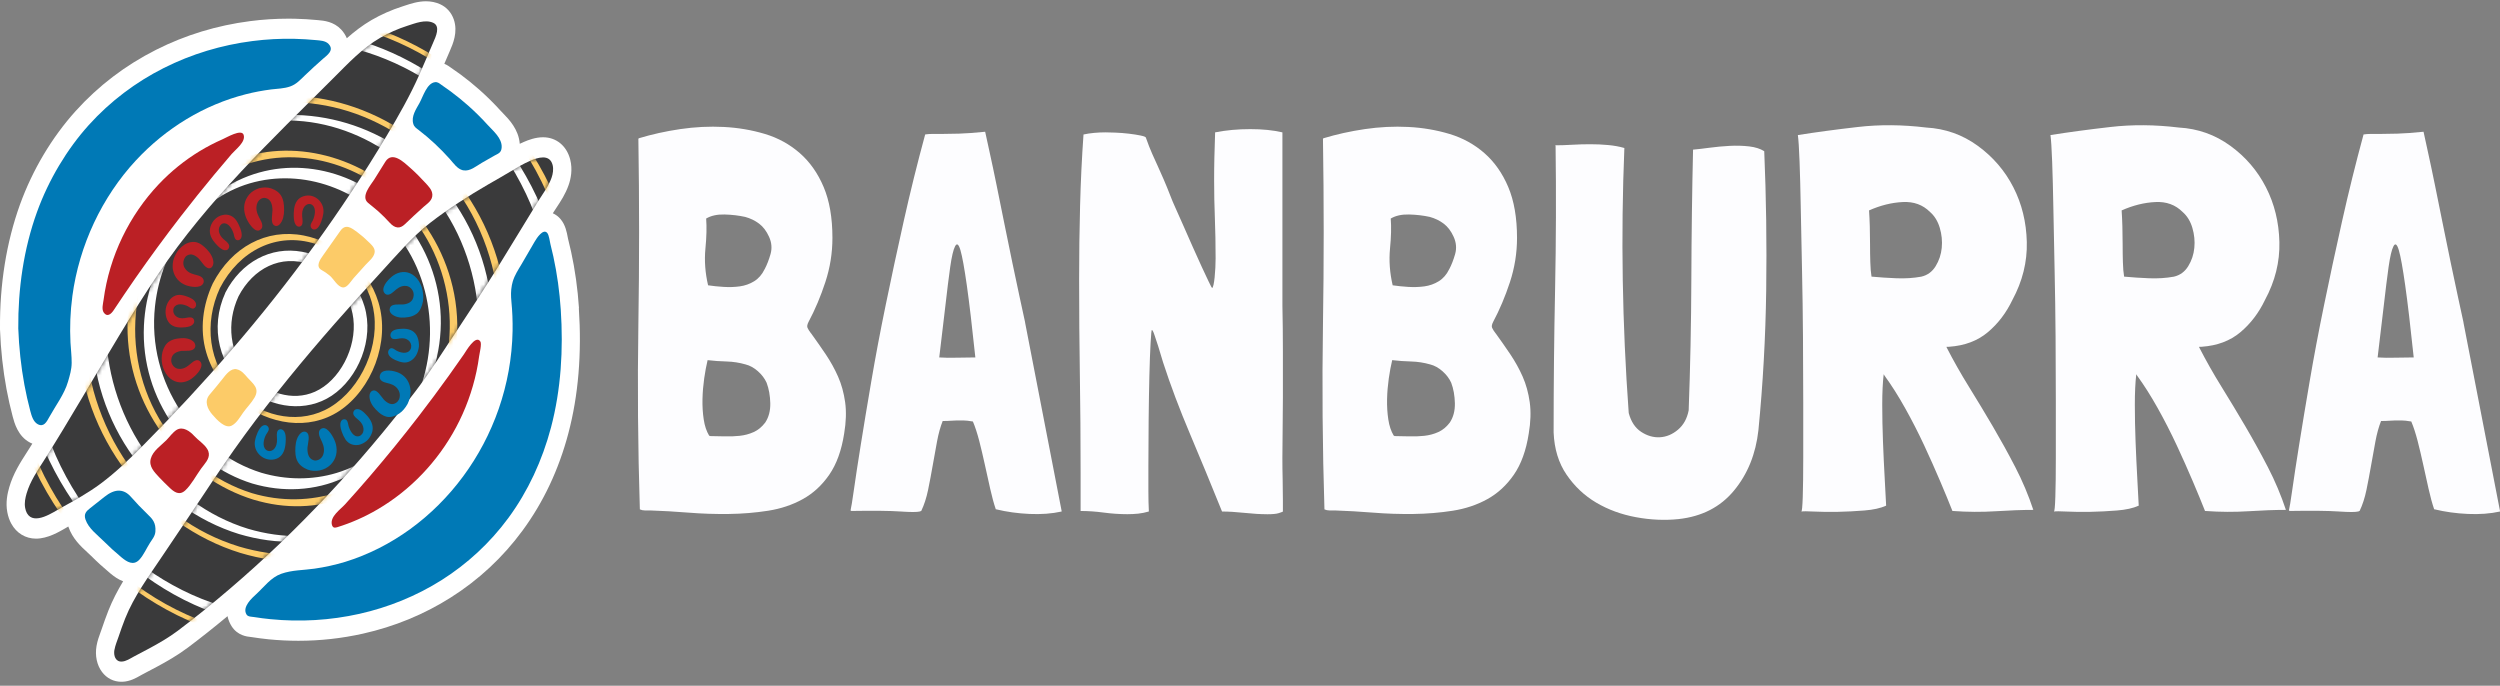 <?xml version="1.0" encoding="UTF-8"?>
<svg xmlns="http://www.w3.org/2000/svg" width="576" height="158" viewBox="0 0 576 158" fill="none">
  <rect x="0" y="0" width="576" height="158" fill="#808080" stroke="none"/>
  <g clip-path="url(#clip0_6_1797)">
    <path d="M133.396 70.992C133.099 66.528 132.491 62.162 131.587 58.017C131.372 57.01 131.127 55.994 130.875 55.003C130.853 54.896 130.83 54.765 130.801 54.634C130.593 53.52 130.282 51.833 129.17 50.506C128.658 49.892 128.042 49.433 127.375 49.138C127.383 49.122 127.39 49.114 127.397 49.097C127.657 48.679 127.931 48.262 128.206 47.852C129.177 46.386 130.274 44.731 131.001 42.667C131.505 41.242 131.972 39.063 131.372 36.745C130.556 33.591 128.161 31.625 125.114 31.625C123.394 31.625 121.755 32.24 120.68 32.707C120.361 32.846 120.057 32.993 119.753 33.133C119.493 29.807 117.291 27.53 115.92 26.121C115.719 25.916 115.519 25.712 115.349 25.523C113.829 23.844 112.205 22.238 110.529 20.748C109.128 19.503 107.66 18.307 106.147 17.185C105.747 16.89 105.339 16.603 104.931 16.325C104.62 16.112 104.308 15.89 103.997 15.669L103.908 15.604C103.589 15.366 103.063 14.989 102.373 14.694C102.789 13.728 103.196 12.761 103.619 11.803L103.678 11.656C104.331 10.157 105.554 7.38 104.553 4.48C104.004 2.899 102.9 1.654 101.424 0.983C100.423 0.524 99.326 0.295 98.147 0.295C96.301 0.295 94.61 0.852 93.253 1.302L92.683 1.49C90.191 2.285 87.811 3.342 85.602 4.619C83.511 5.84 81.642 7.282 79.907 8.813C79.603 8.092 79.173 7.413 78.61 6.806C76.875 4.963 74.613 4.759 73.397 4.652L73.145 4.628C71.418 4.456 69.668 4.357 67.94 4.316C67.443 4.308 66.939 4.3 66.442 4.3C63.506 4.3 60.548 4.488 57.641 4.865C49.997 5.848 42.701 8.068 35.954 11.475C28.895 15.039 22.659 19.781 17.432 25.581C11.938 31.675 7.497 39.137 4.59 47.164C1.476 55.838 -0.081 65.463 0 75.759V75.915C0.178 80.633 0.683 85.253 1.498 89.643C1.899 91.797 2.381 93.935 2.929 95.991C3.322 97.466 4.138 100.521 6.926 101.979C7.096 102.069 7.274 102.143 7.452 102.216C7.207 102.601 6.97 102.986 6.725 103.371L6.177 104.231C4.709 106.517 3.04 109.113 2.136 112.251C1.735 113.635 1.254 115.732 1.684 118.009C1.869 119.008 2.188 119.909 2.618 120.679C3.826 122.858 5.902 124.103 8.297 124.103C10.989 124.103 13.628 122.547 15.371 121.523C15.504 121.449 15.63 121.367 15.742 121.302C15.742 121.318 15.756 121.343 15.756 121.359C16.698 124.111 18.67 125.921 20.109 127.24C20.42 127.527 20.717 127.797 20.998 128.076C22.378 129.46 23.875 130.82 25.44 132.122C26.233 132.777 27.204 133.498 28.369 133.932C27.093 136.054 25.922 138.282 24.973 140.682C24.394 142.14 23.89 143.598 23.379 145.08C23.304 145.302 23.223 145.523 23.141 145.744C22.83 146.588 22.444 147.636 22.237 148.848C21.859 151.06 22.318 153.231 23.497 154.811C24.595 156.278 26.181 157.08 27.968 157.08H28.183C29.941 157.015 31.342 156.212 32.269 155.688C32.417 155.606 32.558 155.524 32.699 155.45C33.218 155.172 33.737 154.902 34.256 154.623C34.908 154.279 35.568 153.935 36.221 153.583C38.371 152.428 40.899 151.003 43.339 149.168C46.275 146.964 49.27 144.589 52.421 141.968C52.614 142.902 52.985 143.68 53.356 144.27C54.742 146.465 56.944 146.678 57.767 146.76L57.893 146.776C59.228 146.989 60.577 147.161 61.919 147.3C64.181 147.521 66.479 147.636 68.748 147.636C73.775 147.636 78.78 147.079 83.637 145.99C90.903 144.36 97.695 141.566 103.827 137.684C110.285 133.605 115.86 128.412 120.376 122.268C125.195 115.724 128.754 108.171 130.956 99.816C133.255 91.118 134.063 81.427 133.366 71.008L133.396 70.992Z" fill="white"></path>
    <path d="M16.661 68.289C18.248 56.437 23.534 45.362 31.275 36.999C38.26 29.463 47.112 24.131 56.625 21.715C58.56 21.223 60.525 20.855 62.505 20.601C63.973 20.421 65.449 20.421 66.872 19.913C68.296 19.405 69.171 18.405 70.29 17.332C71.625 16.055 72.982 14.81 74.361 13.597C75.34 12.737 77.09 11.607 75.71 10.133C74.991 9.363 73.731 9.33 72.796 9.24C71.158 9.084 69.519 8.986 67.873 8.945C64.626 8.871 61.371 9.043 58.145 9.461C51.102 10.362 44.169 12.426 37.718 15.678C31.319 18.905 25.403 23.32 20.435 28.833C15.467 34.345 11.226 41.382 8.52 48.86C5.443 57.371 4.138 66.553 4.212 75.694C4.375 80.052 4.835 84.401 5.628 88.685C5.999 90.692 6.451 92.691 6.97 94.656C7.281 95.811 7.66 97.196 8.727 97.753C10.106 98.465 10.751 97.196 11.382 96.049C12.798 93.477 14.844 90.807 15.667 87.94C16.09 86.474 16.498 85.163 16.513 83.607C16.527 82.05 16.32 80.494 16.238 78.938C16.06 75.383 16.194 71.803 16.668 68.281L16.661 68.289Z" fill="#0079B6"></path>
    <path d="M106.763 39.244C108.298 39.53 109.737 38.253 111.012 37.515C111.976 36.942 112.947 36.385 113.926 35.853C114.823 35.361 115.527 35.206 115.587 33.919C115.676 31.831 113.6 30.143 112.384 28.808C110.96 27.235 109.462 25.753 107.898 24.36C106.578 23.189 105.214 22.083 103.812 21.043C103.108 20.527 102.381 20.052 101.684 19.536C101.225 19.2 100.832 18.864 100.246 18.93C98.348 19.143 97.48 22.239 96.642 23.754C95.879 25.139 94.707 26.785 95.219 28.53C95.441 29.275 95.894 29.513 96.45 29.947C97.747 30.938 99 32.003 100.201 33.125C101.403 34.247 102.552 35.427 103.657 36.663C104.524 37.638 105.362 38.924 106.645 39.227C106.682 39.236 106.726 39.244 106.763 39.252V39.244Z" fill="#0079B6"></path>
    <path d="M117.93 65.742C117.692 66.963 117.7 68.175 117.826 69.461C118.048 71.705 118.137 73.966 118.1 76.227C117.655 101.291 101.039 122.834 79.478 129.469C77.172 130.157 74.836 130.681 72.464 131.017C69.854 131.394 67.303 131.312 64.782 132.205C62.417 133.04 60.875 135.203 59.021 136.906C58.087 137.766 55.707 139.855 56.811 141.6C57.145 142.124 57.975 142.083 58.502 142.165C59.77 142.37 61.038 142.534 62.306 142.657C69.149 143.336 76.082 142.935 82.814 141.428C89.443 139.937 95.879 137.357 101.759 133.646C107.609 129.944 112.88 125.119 117.136 119.328C121.644 113.201 124.944 106.075 126.946 98.507C129.274 89.693 129.808 80.462 129.2 71.345C128.925 67.225 128.369 63.129 127.494 59.107C127.287 58.149 127.064 57.207 126.82 56.257C126.649 55.585 126.516 54.184 126.078 53.668C125.159 52.571 123.646 54.873 123.201 55.651C122.208 57.387 121.199 59.115 120.184 60.836C119.405 62.154 118.582 63.367 118.137 64.866C118.048 65.16 117.982 65.455 117.922 65.742H117.93Z" fill="#0079B6"></path>
    <path d="M27.62 113.046C26.434 112.964 25.218 113.545 24.039 114.495C22.956 115.364 21.859 116.224 20.762 117.084C19.85 117.796 19.264 118.427 19.701 119.705C20.413 121.777 22.4 123.194 23.831 124.628C25.159 125.955 26.545 127.216 27.976 128.404C29.244 129.461 30.742 130.411 32.106 128.953C33.092 127.904 33.782 126.266 34.582 125.029C35.131 124.177 35.732 123.506 35.806 122.457C35.947 120.45 35.168 119.59 33.915 118.394C32.662 117.199 31.357 115.831 30.156 114.463C29.348 113.545 28.495 113.119 27.613 113.054L27.62 113.046Z" fill="#0079B6"></path>
    <path d="M36.547 42.479C29.852 49.573 25.203 58.927 23.861 69.109C23.75 69.936 23.372 71.222 23.898 72C24.684 73.163 25.604 72.344 26.16 71.517C27.813 69.051 29.459 66.577 31.157 64.145C34.546 59.279 38.053 54.504 41.663 49.835C44.177 46.583 46.742 43.38 49.36 40.235C50.687 38.638 52.029 37.048 53.379 35.476C54.276 34.435 56.678 32.691 56.129 31.061C55.647 29.636 52.244 31.667 51.317 32.068C49.486 32.871 47.699 33.797 45.971 34.845C42.553 36.926 39.372 39.489 36.555 42.471L36.547 42.479Z" fill="#BB2025"></path>
    <path d="M48.121 104.511C48.091 104.167 47.973 103.806 47.736 103.429C46.964 102.192 45.674 101.463 44.74 100.431C43.783 99.367 42.152 98.171 40.706 99.039C39.832 99.571 39.053 100.685 38.319 101.431C37.103 102.651 35.227 103.872 34.738 105.682C34.248 107.492 35.583 108.778 36.629 109.925C37.377 110.744 38.193 111.506 38.979 112.276C40.121 113.39 41.315 114.25 42.686 112.988C44.058 111.727 45.192 109.548 46.342 107.959C47.135 106.87 48.24 105.805 48.121 104.519V104.511Z" fill="#BB2025"></path>
    <path d="M91.6 52.407C92.156 52.448 92.712 52.21 93.283 51.662C94.714 50.285 96.168 48.934 97.65 47.615C98.488 46.87 99.689 46.182 99.615 44.797C99.556 43.708 98.674 42.864 98.021 42.144C96.902 40.915 95.73 39.743 94.499 38.654C93.053 37.376 90.362 34.722 88.768 37.286C87.915 38.654 87.07 40.03 86.21 41.39C85.424 42.635 83.059 45.264 84.786 46.73C85.572 47.402 86.403 48.008 87.174 48.705C88.086 49.532 88.968 50.408 89.806 51.334C90.399 51.981 90.992 52.358 91.6 52.399V52.407Z" fill="#BB2025"></path>
    <path d="M76.548 121.114C76.771 121.671 77.201 121.613 77.705 121.466C80.945 120.467 84.082 119.074 87.047 117.329C94.462 112.98 100.831 106.419 105.102 98.416C107.237 94.419 108.831 90.078 109.788 85.564C110.032 84.418 110.233 83.263 110.388 82.1C110.477 81.436 111.041 79.233 110.67 78.676C109.565 77.005 107.348 80.961 106.881 81.633C105.739 83.279 104.59 84.917 103.419 86.547C101.12 89.75 98.77 92.912 96.368 96.024C92.786 100.669 89.086 105.207 85.29 109.638C83.392 111.85 81.464 114.037 79.507 116.199C78.454 117.362 75.992 119.009 76.467 120.893C76.489 120.974 76.511 121.048 76.534 121.114H76.548Z" fill="#BB2025"></path>
    <path d="M79.003 66.225C79.048 66.225 79.1 66.225 79.144 66.225C80.056 66.209 80.909 64.718 81.487 64.063C82.414 63.023 83.348 61.982 84.282 60.958C84.987 60.188 86.032 59.418 86.292 58.304C86.536 57.256 85.721 56.535 85.091 55.904C84.223 55.028 83.296 54.225 82.325 53.496C80.975 52.497 79.633 51.44 78.388 53.226C77.075 55.102 75.77 56.977 74.436 58.837C73.761 59.771 72.619 61.409 74.102 62.22C74.762 62.58 75.4 63.023 75.985 63.514C76.868 64.243 77.772 66.102 78.996 66.225H79.003Z" fill="#FCCB68"></path>
    <path d="M54.557 85.081C53.215 84.762 52.08 86.253 51.317 87.244C50.323 88.53 49.3 89.709 48.269 90.954C47.009 92.47 47.81 94.239 48.922 95.517C49.908 96.655 51.88 98.875 53.415 98.048C54.557 97.433 55.254 96.156 56.01 95.083C56.848 93.895 57.893 92.896 58.635 91.618C59.895 89.447 58.323 88.456 57.056 87.031C56.292 86.171 55.676 85.343 54.549 85.081H54.557Z" fill="#FCCB68"></path>
    <path d="M26.374 149.709C26.552 148.677 26.982 147.694 27.316 146.711C27.79 145.31 28.28 143.91 28.821 142.542C30.897 137.308 34.315 132.745 37.363 128.175C40.521 123.44 43.739 118.755 46.876 114.004C49.96 109.335 53.089 104.715 56.381 100.218C62.913 91.306 69.898 82.812 77.12 74.572C80.656 70.534 84.245 66.561 87.871 62.621C91.459 58.722 94.944 54.569 99.074 51.367C103.337 48.057 107.89 45.166 112.494 42.487C114.222 41.48 115.972 40.522 117.685 39.473C119.153 38.58 120.628 37.696 122.193 37.032C123.868 36.312 126.649 35.386 127.323 38.015C127.568 38.974 127.398 40.063 127.071 40.98C126.36 42.995 125.01 44.707 123.92 46.477C120.813 51.498 117.788 56.576 114.674 61.589C111.553 66.602 108.35 71.541 105.087 76.44C102.003 81.076 99.067 85.778 95.708 90.176C82.94 106.902 68.659 122.236 52.992 135.629C49.07 138.979 45.074 142.239 40.974 145.319C38.89 146.883 36.651 148.177 34.382 149.398C33.218 150.028 32.039 150.635 30.867 151.257C29.978 151.732 29.051 152.388 28.035 152.428C26.604 152.478 26.122 151.061 26.359 149.709H26.374Z" fill="#3A3A3B"></path>
    <path d="M6.139 113.66C6.947 110.867 8.66 108.409 10.165 106.034C13.124 101.365 15.964 96.623 18.796 91.855C24.542 82.206 30.2 72.434 36.435 63.154C47.913 46.083 62.601 32.183 76.807 18.004C80.225 14.597 83.466 11.107 87.573 8.724C89.575 7.561 91.689 6.635 93.861 5.939C95.67 5.365 97.976 4.415 99.822 5.259C101.542 6.045 100.386 8.494 99.822 9.772C98.725 12.303 97.665 14.851 96.545 17.365C94.41 22.149 91.852 26.63 89.212 31.077C78.72 48.754 66.612 65.218 53.429 80.527C46.897 88.112 40.105 95.41 33.121 102.471C29.94 105.69 26.715 108.819 23.126 111.481C20.383 113.513 17.246 115.274 14.221 116.928C12.345 117.952 7.845 121.171 6.199 118.222C6.028 117.911 5.887 117.526 5.798 117.035C5.583 115.904 5.82 114.741 6.139 113.644V113.66Z" fill="#3A3A3B"></path>
    <mask id="mask0_6_1797" style="mask-type:luminance" maskUnits="userSpaceOnUse" x="5" y="4" width="123" height="149">
      <path d="M26.374 149.709C26.552 148.677 26.982 147.694 27.315 146.711C27.79 145.31 28.279 143.91 28.82 142.542C30.896 137.308 34.315 132.745 37.362 128.175C40.521 123.44 43.739 118.755 46.875 114.004C49.959 109.335 53.088 104.715 56.38 100.218C62.913 91.306 69.897 82.812 77.119 74.572C80.656 70.534 84.244 66.561 87.87 62.621C91.459 58.722 94.944 54.569 99.073 51.367C103.337 48.057 107.889 45.166 112.494 42.487C114.221 41.48 115.971 40.522 117.684 39.473C119.152 38.58 120.628 37.696 122.192 37.032C123.868 36.311 126.648 35.386 127.323 38.015C127.568 38.974 127.397 40.063 127.071 40.98C126.359 42.995 125.01 44.707 123.92 46.477C120.813 51.498 117.788 56.576 114.674 61.589C111.552 66.602 108.349 71.541 105.087 76.44C102.002 81.076 99.066 85.777 95.707 90.176C82.939 106.902 68.659 122.236 52.992 135.628C49.07 138.979 45.073 142.239 40.973 145.319C38.889 146.883 36.65 148.177 34.381 149.398C33.217 150.028 32.038 150.635 30.867 151.257C29.977 151.732 29.05 152.387 28.035 152.428C26.604 152.478 26.122 151.061 26.359 149.709H26.374ZM6.139 113.66C6.947 110.867 8.66 108.409 10.165 106.034C13.124 101.365 15.964 96.623 18.796 91.855C24.542 82.206 30.2 72.434 36.435 63.154C47.913 46.083 62.601 32.183 76.807 18.004C80.226 14.597 83.466 11.107 87.573 8.724C89.575 7.561 91.689 6.635 93.861 5.939C95.67 5.365 97.976 4.415 99.822 5.259C101.542 6.045 100.386 8.494 99.822 9.772C98.725 12.303 97.665 14.851 96.545 17.365C94.41 22.149 91.852 26.63 89.212 31.077C78.72 48.754 66.612 65.218 53.429 80.527C46.897 88.112 40.105 95.41 33.121 102.471C29.94 105.69 26.715 108.819 23.126 111.481C20.383 113.513 17.246 115.274 14.221 116.928C12.345 117.952 7.845 121.171 6.199 118.222C6.028 117.911 5.887 117.526 5.798 117.035C5.583 115.904 5.82 114.741 6.139 113.644V113.66Z" fill="white"></path>
    </mask>
    <g mask="url(#mask0_6_1797)">
      <path d="M51.041 139.585C73.395 146.261 97.545 138.332 112.685 118.878C121.316 107.787 126.765 93.698 127.714 79.085C128.664 64.448 124.956 49.688 117.349 37.671C103.202 15.293 77.006 4.727 53.117 11.361C30.309 17.693 12.374 38.482 7.94 64.022C5.374 78.774 7.487 94.231 13.997 107.435C20.507 120.639 30.22 130.059 41.965 135.948C44.901 137.422 47.934 138.626 51.041 139.585C51.7 139.79 52.546 140.412 52.768 141.166C52.953 141.788 52.753 142.312 52.071 142.1C25.371 133.892 4.789 107.214 4.24 76.177C3.75 48.23 19.462 22.28 42.855 11.804C66.426 1.237 93.697 8.142 111.751 27.621C121.338 37.974 127.878 51.678 129.85 66.356C131.956 82.042 128.745 98.081 121.338 111.604C115.11 122.981 106.019 132.287 95.15 138.037C84.495 143.672 72.454 145.687 60.754 144.016C57.817 143.598 54.926 142.951 52.071 142.1C51.411 141.903 50.566 141.272 50.344 140.519C50.158 139.896 50.358 139.38 51.041 139.585Z" fill="white"></path>
      <path d="M60.213 108.926C71.609 112.292 84.436 109.098 91.999 98.638C101.134 86.007 101.593 68.011 92.421 55.274C84.532 44.323 71.075 38.851 58.67 41.939C46.177 45.052 37.213 56.626 35.708 70.591C33.802 88.268 45.094 104.224 60.213 108.926C60.598 109.049 58.811 111.612 58.114 111.4C43.537 106.862 32.349 92.118 33.164 74.982C33.854 60.516 42.937 47.304 54.837 41.587C67.472 35.517 82.708 39.146 92.355 49.909C97.508 55.659 100.83 63.285 101.46 71.361C102.127 79.864 99.673 88.284 95.373 95.288C91.413 101.734 85.785 107.099 79.246 110.089C72.528 113.161 65.106 113.464 58.114 111.4C57.736 111.285 59.508 108.721 60.213 108.926Z" fill="white"></path>
      <path d="M57.173 121.835C65.121 124.194 73.492 124.169 81.307 121.171C89.048 118.198 95.877 112.628 100.859 105.461C106.695 97.065 110.18 86.678 110.298 76.063C110.417 65.742 107.332 55.585 101.675 47.386C91.161 32.134 72.462 24.156 55.542 29.341C39.385 34.288 27.218 50.482 24.838 68.658C22.072 89.791 32.979 110.261 50.374 119.083C52.568 120.197 54.837 121.122 57.165 121.835C58.685 122.302 55.764 123.252 55.052 123.039C35.708 117.051 20.893 97.802 21.257 75.137C21.576 55.126 33.38 37.057 50.196 29.898C67.123 22.698 87.157 27.08 100.2 41.046C107.28 48.623 112.003 58.771 113.153 69.625C114.354 80.978 111.603 92.502 105.998 102.053C96.477 118.28 78.949 126.79 61.673 124.472C59.434 124.169 57.232 123.686 55.052 123.039C53.532 122.588 56.454 121.63 57.165 121.835H57.173Z" fill="white"></path>
      <path d="M54.941 68.306C52.123 74.417 52.85 81.494 57.395 86.335C61.325 90.512 67.353 92.568 72.572 90.25C78.245 87.727 82.226 80.109 81.411 73.417C80.691 67.479 76.413 62.687 71.349 60.91C64.743 58.575 58.344 61.761 54.933 68.314C54.251 69.625 51.167 68.863 51.938 67.389C55.571 60.393 62.355 56.683 69.607 58.01C75.857 59.148 81.892 63.711 83.961 70.534C86.275 78.16 82.515 87.113 76.443 91.159C70.511 95.107 62.815 93.977 57.269 89.791C50.492 84.672 48.201 75.514 51.945 67.397C52.568 66.053 55.652 66.791 54.941 68.322V68.306Z" fill="white"></path>
      <path d="M50.44 144.385C62.407 147.964 75.101 147.833 86.942 143.705C98.531 139.667 108.956 131.877 116.749 121.581C125.869 109.532 131.563 94.28 132.342 78.569C133.113 62.834 128.872 47.14 120.515 34.386C104.989 10.706 76.792 -0.663 51.137 6.537C26.936 13.327 8.029 36.033 3.439 63.08C0.748 78.93 3.091 95.574 10.209 109.679C17.015 123.17 27.833 134.048 40.549 140.428C43.745 142.034 47.044 143.345 50.425 144.385C51.108 144.598 52.02 146.097 50.826 145.728C37.139 141.526 24.675 132.778 15.592 120.68C6.287 108.278 0.874 92.666 0.637 76.513C0.192 46.96 17.015 19.028 41.847 8.069C66.345 -2.736 95.061 4.333 114.005 24.32C124.289 35.165 131.281 49.589 133.424 65.144C135.737 81.928 132.223 99.129 124.26 113.57C117.616 125.611 107.94 135.465 96.388 141.51C85.2 147.366 72.573 149.537 60.294 147.809C57.099 147.358 53.94 146.662 50.833 145.728C50.151 145.523 49.232 144.024 50.433 144.385H50.44Z" fill="#FCCB68"></path>
      <path d="M58.092 113.635C71.461 117.591 85.674 113.078 94.616 101.242C99.688 94.533 103.039 86.056 103.566 77.308C104.092 68.559 101.616 59.598 96.781 52.546C88.032 39.792 72.41 33.485 58.307 37.376C44.968 41.054 34.536 53.643 31.815 68.453C30.035 78.135 31.808 88.218 36.679 96.491C41.617 104.871 49.402 110.94 58.085 113.635C58.856 113.873 59.597 115.494 58.411 115.126C42.707 110.252 30.013 95.205 29.398 76.726C28.849 60.147 38.332 44.15 52.123 37.753C65.915 31.364 82.553 35.426 93.445 46.476C99.384 52.505 103.61 60.557 104.923 69.387C106.339 78.913 104.263 88.578 99.792 96.802C92.288 110.588 78.423 118.312 63.913 116.33C62.051 116.076 60.22 115.658 58.411 115.126C57.633 114.896 56.891 113.283 58.085 113.635H58.092Z" fill="#FCCB68"></path>
      <path d="M55.045 125.914C63.72 128.494 72.877 128.601 81.493 125.693C89.915 122.85 97.471 117.24 103.158 109.818C109.905 101.021 114.257 89.914 115.006 78.381C115.755 66.766 112.715 55.094 106.517 45.674C95.061 28.284 74.293 19.806 55.401 25.139C37.732 30.119 23.926 46.632 20.441 66.356C16.289 89.824 28.278 113.209 47.749 122.981C50.107 124.169 52.553 125.144 55.052 125.914C55.816 126.151 56.58 127.765 55.386 127.396C34.803 121.04 18.521 100.939 17.868 76.849C17.275 55.012 29.739 34.329 47.927 26.007C66.144 17.677 87.884 22.96 102.016 37.917C109.601 45.952 114.865 56.552 116.385 68.085C118.024 80.535 115.325 93.207 109.386 103.88C104.492 112.677 97.471 119.967 89.011 124.415C80.744 128.756 71.475 130.231 62.415 128.953C60.042 128.617 57.699 128.085 55.393 127.396C54.622 127.167 53.866 125.562 55.06 125.914H55.045Z" fill="#FCCB68"></path>
      <path d="M50.67 66.373C46.926 74.474 48.023 83.812 54.14 90.086C59.553 95.648 67.924 97.843 74.812 94.501C82.145 90.946 87.269 81.272 86.216 72.442C85.267 64.53 79.402 58.313 72.632 56.175C63.809 53.382 55.178 57.666 50.67 66.373C50.337 67.02 48.683 65.963 49.024 65.308C53.362 56.945 61.362 52.579 70 54.266C77.489 55.733 84.711 61.491 87.187 69.625C89.99 78.815 85.571 89.799 78.178 94.681C71.068 99.375 61.963 97.761 55.416 92.65C51.812 89.832 48.869 85.843 47.512 81.174C45.955 75.842 46.748 70.231 49.024 65.308C49.328 64.661 50.982 65.685 50.67 66.373Z" fill="#FCCB68"></path>
    </g>
    <path d="M95.975 72.311C96.761 71.73 97.258 70.558 97.473 69.33C97.607 68.298 97.473 67.167 97.169 66.143C96.828 65.144 96.25 64.251 95.523 63.629C95.367 63.489 95.197 63.375 95.034 63.268C93.543 62.318 91.92 62.597 90.681 63.432C89.718 64.096 88.027 65.775 88.361 67.094C88.42 67.323 88.553 67.511 88.716 67.667C89.332 68.232 90.147 67.683 90.696 67.192C91.453 66.52 92.164 65.922 93.18 65.865C93.877 65.824 94.589 66.111 95.049 66.897C95.249 67.233 95.338 67.675 95.308 68.068C95.197 69.584 94.003 70.01 92.972 70.141C92.061 70.222 90.214 69.862 89.844 70.951C89.643 71.435 89.829 71.967 90.192 72.303C91.015 73.057 92.142 73.245 93.217 73.163C93.781 73.122 94.352 73.048 94.893 72.86C95.271 72.737 95.634 72.557 95.975 72.303V72.311Z" fill="#0079B6"></path>
    <path d="M92.861 83.5C94.033 83.672 95.182 83.017 95.872 81.862C96.198 81.28 96.428 80.592 96.517 79.863C96.561 79.134 96.457 78.373 96.183 77.676C96.124 77.521 96.057 77.381 95.983 77.242C95.234 75.989 93.929 75.719 92.787 75.743C91.846 75.768 90.214 75.858 89.977 77.005C89.933 77.193 89.947 77.381 90.014 77.562C90.244 78.225 91.015 78.176 91.564 78.07C92.328 77.922 93.032 77.816 93.766 78.192C94.27 78.454 94.678 78.93 94.752 79.634C94.767 79.937 94.708 80.257 94.559 80.519C93.877 81.706 92.268 81.272 91.386 80.805C91.03 80.617 90.607 80.207 90.192 80.224C89.784 80.232 89.488 80.666 89.428 81.051C89.332 82.009 90.348 82.632 91.089 82.96C91.66 83.213 92.253 83.41 92.854 83.5H92.861Z" fill="#0079B6"></path>
    <path d="M89.005 95.992C89.947 96.262 91.029 95.885 91.978 95.279C92.779 94.755 93.409 93.944 93.906 93.067C94.358 92.158 94.596 91.126 94.603 90.143C94.596 89.922 94.573 89.709 94.536 89.496C94.254 87.629 93.113 86.408 91.734 85.835C90.688 85.409 88.382 84.934 87.678 86.113C87.567 86.326 87.485 86.547 87.478 86.801C87.448 87.702 88.36 88.055 89.049 88.21C90.006 88.431 90.874 88.677 91.548 89.504C92.015 90.078 92.267 90.856 92.03 91.749C91.912 92.126 91.689 92.478 91.4 92.707C90.317 93.584 89.213 92.855 88.456 92.093C87.811 91.405 86.877 89.586 85.839 90.02C85.357 90.192 85.12 90.741 85.127 91.274C85.127 92.47 85.794 93.526 86.573 94.337C86.981 94.763 87.418 95.173 87.908 95.492C88.249 95.713 88.605 95.885 89.005 96V95.992Z" fill="#0079B6"></path>
    <path d="M79.559 101.193C80.256 102.299 81.457 102.717 82.717 102.487C83.325 102.34 83.933 102.037 84.467 101.595C84.993 101.152 85.394 100.513 85.661 99.817C85.72 99.661 85.765 99.506 85.802 99.35C86.113 97.909 85.372 96.663 84.571 95.771C83.903 95.025 82.725 93.813 81.79 94.411C81.635 94.501 81.531 94.657 81.457 94.837C81.19 95.484 81.753 96.066 82.206 96.426C82.828 96.926 83.392 97.417 83.651 98.261C83.829 98.834 83.822 99.522 83.392 100.038C83.207 100.268 82.954 100.44 82.688 100.505C81.442 100.8 80.619 99.195 80.315 98.179C80.196 97.761 80.159 97.147 79.87 96.819C79.588 96.516 79.091 96.541 78.817 96.762C78.157 97.352 78.439 98.572 78.713 99.391C78.928 100.022 79.203 100.636 79.559 101.193Z" fill="#0079B6"></path>
    <path d="M68.459 106.091C68.859 107.049 69.816 107.77 70.854 108.188C72.619 108.843 74.813 108.426 76.185 107.058C76.333 106.918 76.474 106.746 76.593 106.583C77.72 105.133 77.764 103.331 77.231 101.824C77.03 101.242 76.615 100.415 76.118 99.759C75.614 99.088 75.021 98.564 74.398 98.645C74.183 98.67 73.983 98.76 73.82 98.924C73.204 99.489 73.545 100.488 73.886 101.168C74.346 102.11 74.754 102.995 74.621 104.101C74.532 104.871 74.153 105.608 73.375 105.944C73.041 106.091 72.648 106.165 72.3 106.058C70.987 105.657 70.795 104.281 70.839 103.142C70.913 102.143 71.566 100.21 70.617 99.596C70.201 99.325 69.668 99.44 69.297 99.792C68.466 100.538 68.14 101.799 68.066 102.97C68.029 103.593 68.014 104.224 68.103 104.846C68.162 105.272 68.266 105.69 68.444 106.099L68.459 106.091Z" fill="#0079B6"></path>
    <path d="M58.746 101.529C58.501 102.831 59.005 104.125 59.984 104.969C60.948 105.821 62.379 106.181 63.676 105.698C63.817 105.649 63.958 105.575 64.092 105.51C65.285 104.838 65.678 103.454 65.79 102.192C65.879 101.168 65.99 99.325 64.937 98.949C64.766 98.875 64.588 98.875 64.41 98.932C63.773 99.121 63.743 99.964 63.795 100.587C63.854 101.439 63.877 102.225 63.469 102.995C63.187 103.519 62.712 103.937 62.082 103.929C61.808 103.929 61.519 103.831 61.304 103.65C60.295 102.807 60.822 101.029 61.304 100.128C61.504 99.751 61.912 99.342 61.934 98.883C61.956 98.424 61.585 98.023 61.23 97.957C60.34 97.794 59.717 98.834 59.361 99.629C59.094 100.235 58.872 100.874 58.753 101.537L58.746 101.529Z" fill="#0079B6"></path>
    <path d="M38.809 78.815C38.416 79.102 38.089 79.528 37.837 80.036C37.585 80.544 37.4 81.133 37.318 81.715C37.155 82.722 37.281 83.804 37.6 84.77C37.934 85.737 38.49 86.589 39.202 87.187C39.357 87.318 39.52 87.432 39.684 87.531C41.144 88.44 42.753 88.161 44.006 87.342C44.977 86.687 46.698 85.04 46.386 83.763C46.334 83.542 46.201 83.353 46.038 83.206C45.437 82.665 44.614 83.206 44.058 83.689C43.294 84.344 42.583 84.934 41.567 85C40.87 85.049 40.166 84.778 39.721 84.017C39.528 83.689 39.424 83.279 39.454 82.894C39.557 81.436 40.803 80.994 41.812 80.847C42.716 80.757 44.51 81.092 44.94 80.011C45.037 79.774 45.029 79.528 44.948 79.307C44.881 79.077 44.748 78.873 44.57 78.709C43.776 77.988 42.605 77.832 41.545 77.931C40.981 77.98 40.417 78.062 39.876 78.25C39.506 78.381 39.142 78.553 38.809 78.807V78.815Z" fill="#BB2025"></path>
    <path d="M41.715 67.962C40.521 67.798 39.409 68.453 38.749 69.584C38.074 70.698 37.919 72.295 38.512 73.638C38.579 73.786 38.66 73.925 38.734 74.056C39.461 75.26 40.796 75.49 41.937 75.449C42.879 75.416 44.503 75.293 44.74 74.187C44.77 74.007 44.74 73.827 44.681 73.655C44.436 73.024 43.672 73.073 43.124 73.188C42.36 73.344 41.663 73.45 40.922 73.098C40.417 72.852 39.987 72.401 39.928 71.722C39.898 71.427 39.943 71.115 40.076 70.862C40.751 69.707 42.367 70.116 43.25 70.55C43.613 70.731 44.036 71.115 44.444 71.099C44.851 71.083 45.155 70.673 45.185 70.296C45.237 69.363 44.236 68.781 43.487 68.47C42.916 68.232 42.316 68.044 41.708 67.97L41.715 67.962Z" fill="#BB2025"></path>
    <path d="M45.303 55.831C44.421 55.585 43.257 55.831 42.382 56.453C41.618 56.961 40.936 57.674 40.477 58.599C40.239 59.05 40.054 59.525 39.92 60.008C39.809 60.516 39.765 61.04 39.779 61.548C39.779 61.769 39.817 61.974 39.854 62.179C40.18 63.965 41.403 65.16 42.775 65.693C43.85 66.103 46.097 66.504 46.794 65.357C46.912 65.177 46.949 64.964 46.942 64.735C46.89 63.899 46.023 63.539 45.318 63.375C44.384 63.145 43.517 62.924 42.812 62.105C42.308 61.524 42.093 60.786 42.345 59.926C42.456 59.558 42.664 59.197 42.938 58.968C44.043 58.173 45.118 58.903 45.882 59.672C46.534 60.369 47.446 62.146 48.484 61.761C48.944 61.589 49.151 61.049 49.166 60.541C49.166 59.394 48.462 58.296 47.698 57.494C47.291 57.068 46.853 56.658 46.371 56.331C46.037 56.109 45.681 55.929 45.296 55.823L45.303 55.831Z" fill="#BB2025"></path>
    <path d="M54.438 50.785C53.734 49.737 52.51 49.253 51.331 49.54C50.123 49.761 48.988 50.744 48.521 52.128C48.469 52.284 48.432 52.44 48.403 52.595C48.121 54.012 48.855 55.217 49.663 56.117C50.323 56.846 51.539 58.116 52.436 57.51C52.584 57.412 52.673 57.248 52.747 57.076C53.014 56.453 52.443 55.88 51.984 55.511C51.353 55.004 50.797 54.512 50.523 53.685C50.338 53.111 50.36 52.481 50.745 51.948C50.916 51.719 51.139 51.522 51.413 51.473C52.636 51.227 53.489 52.792 53.815 53.799C53.941 54.209 53.986 54.815 54.282 55.135C54.579 55.454 55.061 55.413 55.313 55.159C55.965 54.578 55.647 53.373 55.335 52.554C55.098 51.932 54.809 51.326 54.438 50.785Z" fill="#BB2025"></path>
    <path d="M64.885 45.313C64.44 44.371 63.477 43.749 62.453 43.397C61.578 43.11 60.629 43.151 59.732 43.356C58.85 43.651 58.012 44.109 57.397 44.83C57.263 44.986 57.145 45.158 57.033 45.322C56.544 46.067 56.292 46.878 56.255 47.689C56.218 48.516 56.381 49.335 56.67 50.072C56.892 50.646 57.337 51.457 57.856 52.079C58.39 52.734 58.991 53.226 59.599 53.12C59.806 53.079 59.984 52.947 60.147 52.8C60.718 52.218 60.333 51.244 59.962 50.58C59.458 49.655 59.02 48.795 59.08 47.689C59.124 46.919 59.45 46.198 60.17 45.772C60.489 45.608 60.859 45.551 61.2 45.625C62.483 45.903 62.757 47.279 62.78 48.418C62.772 49.417 62.261 51.408 63.21 51.94C63.632 52.218 64.129 52.03 64.463 51.661C65.212 50.842 65.449 49.589 65.456 48.401C65.456 47.779 65.427 47.148 65.308 46.534C65.226 46.108 65.1 45.698 64.9 45.305L64.885 45.313Z" fill="#BB2025"></path>
    <path d="M74.502 49.122C74.68 47.82 74.124 46.566 73.138 45.797C72.649 45.412 72.056 45.149 71.433 45.068C70.803 44.986 70.143 45.092 69.527 45.371C69.394 45.436 69.26 45.502 69.142 45.584C68.022 46.321 67.718 47.779 67.681 49.032C67.651 50.081 67.651 51.858 68.667 52.194C68.83 52.251 69.008 52.235 69.171 52.169C69.772 51.932 69.757 51.088 69.683 50.474C69.579 49.63 69.52 48.852 69.876 48.049C70.121 47.5 70.558 47.058 71.173 47.001C71.44 46.976 71.722 47.05 71.937 47.214C72.945 47.984 72.53 49.777 72.1 50.728C71.922 51.121 71.552 51.563 71.552 52.022C71.552 52.472 71.93 52.841 72.278 52.882C73.138 52.98 73.702 51.883 74.006 51.063C74.236 50.441 74.421 49.786 74.51 49.114L74.502 49.122Z" fill="#BB2025"></path>
    <path d="M186.854 76.775C188.048 78.43 189.197 80.068 190.28 81.682C191.362 83.296 192.304 84.991 193.09 86.769C193.876 88.546 194.417 90.512 194.721 92.666C195.017 94.82 194.943 97.22 194.498 99.866C193.898 103.757 192.756 106.919 191.073 109.36C189.39 111.801 187.343 113.685 184.948 115.003C182.554 116.33 179.892 117.215 176.97 117.674C174.049 118.132 171.031 118.378 167.925 118.419C164.818 118.46 161.711 118.362 158.597 118.108C155.49 117.862 152.584 117.698 149.892 117.608H148.602C148.187 117.608 147.794 117.526 147.423 117.362C146.971 103.052 146.86 88.841 147.082 74.736C147.305 60.631 147.305 46.378 147.082 31.978L147.194 31.855C150.189 30.946 153.37 30.242 156.743 29.742C160.117 29.251 163.446 29.079 166.746 29.251C170.038 29.415 173.204 29.955 176.236 30.864C179.269 31.773 181.946 33.248 184.266 35.271C186.587 37.303 188.426 39.907 189.768 43.086C191.117 46.272 191.792 50.179 191.792 54.815C191.792 58.288 191.251 61.687 190.161 64.997C189.078 68.306 187.781 71.369 186.283 74.179C185.987 74.76 185.905 75.211 186.061 75.547C186.209 75.883 186.468 76.292 186.847 76.792L186.854 76.775ZM176.296 97.376C177.119 96.131 177.512 94.648 177.475 92.904C177.438 91.167 177.156 89.594 176.629 88.186C176.177 87.195 175.502 86.302 174.605 85.515C173.708 84.729 172.766 84.213 171.795 83.967C170.371 83.558 168.911 83.328 167.413 83.287C165.915 83.246 164.455 83.148 163.031 82.976C162.734 84.221 162.468 85.622 162.245 87.195C162.023 88.767 161.889 90.356 161.852 91.97C161.815 93.584 161.911 95.132 162.134 96.623C162.356 98.113 162.772 99.35 163.372 100.349L163.595 100.472C164.64 100.472 165.745 100.497 166.909 100.538C168.073 100.579 169.23 100.538 170.394 100.415C171.558 100.292 172.64 100.005 173.649 99.547C174.657 99.096 175.539 98.367 176.288 97.376H176.296ZM176.184 62.007C176.711 61.016 177.156 59.853 177.534 58.534C177.905 57.207 177.793 55.888 177.193 54.561C176.592 53.234 175.829 52.227 174.887 51.522C173.953 50.818 172.885 50.302 171.684 49.974C170.186 49.647 168.592 49.458 166.909 49.417C165.226 49.376 163.817 49.688 162.697 50.351C162.846 52.251 162.794 54.569 162.527 57.297C162.267 60.025 162.468 62.842 163.142 65.734C164.269 65.898 165.463 66.029 166.738 66.102C168.014 66.184 169.244 66.143 170.446 65.98C171.639 65.816 172.752 65.423 173.76 64.8C174.768 64.177 175.576 63.252 176.177 62.007H176.184Z" fill="#FDFDFF"></path>
    <path d="M236.176 74.293L244.599 117.731V117.854C242.353 118.353 239.884 118.534 237.185 118.411C234.486 118.288 231.943 117.936 229.548 117.354H229.436C228.984 116.035 228.554 114.463 228.146 112.636C227.731 110.818 227.323 108.958 226.908 107.05C226.493 105.149 226.063 103.323 225.618 101.586C225.166 99.85 224.684 98.359 224.157 97.114C223.186 96.95 222.437 96.868 221.911 96.868H220.509C220.094 96.868 219.649 96.893 219.16 96.934C218.671 96.975 218.018 96.999 217.195 96.999C216.669 98.326 216.239 99.874 215.905 101.652C215.564 103.429 215.23 105.297 214.897 107.238C214.563 109.179 214.2 111.063 213.829 112.882C213.451 114.7 212.932 116.314 212.257 117.723C212.183 117.723 212.123 117.747 212.086 117.78C212.049 117.821 211.99 117.845 211.916 117.845C211.315 118.009 209.818 118.009 207.423 117.845C205.028 117.682 201.283 117.641 196.19 117.723C196.115 117.723 196.041 117.682 195.967 117.6C196.115 117.018 196.375 115.413 196.753 112.759C197.124 110.113 197.65 106.681 198.325 102.463C199 98.244 199.8 93.379 200.742 87.882C201.676 82.378 202.781 76.53 204.056 70.321C205.332 64.112 206.711 57.666 208.216 50.957C209.714 44.257 211.36 37.597 213.161 30.979C213.688 30.897 214.244 30.856 214.845 30.856H217.202C218.174 30.856 219.427 30.84 220.969 30.791C222.504 30.75 224.506 30.602 226.982 30.356C227.205 31.429 227.561 33.068 228.05 35.263C228.539 37.458 229.058 39.94 229.622 42.709C230.185 45.485 230.786 48.442 231.416 51.58C232.054 54.725 232.669 57.739 233.27 60.639C233.87 63.538 234.434 66.184 234.953 68.584C235.479 70.984 235.887 72.885 236.191 74.293H236.176ZM224.721 82.362C223.972 75.244 223.319 69.698 222.756 65.734C222.192 61.761 221.703 59.074 221.295 57.666C220.88 56.257 220.472 55.945 220.057 56.732C219.642 57.518 219.271 59.115 218.93 61.507C218.589 63.907 218.218 66.93 217.803 70.566C217.388 74.212 216.921 78.135 216.402 82.353C217.677 82.435 219.019 82.46 220.45 82.411C221.874 82.37 223.297 82.353 224.721 82.353V82.362Z" fill="#FDFDFF"></path>
    <path d="M291.895 118.476C290.398 118.476 288.677 118.37 286.727 118.165C284.777 117.96 283.057 117.854 281.559 117.854C279.09 111.735 276.636 105.797 274.204 100.046C271.772 94.296 269.689 88.775 267.969 83.476L266.841 79.749C266.545 78.84 266.263 77.996 265.996 77.201C265.737 76.415 265.529 76.022 265.381 76.022C265.307 76.022 265.21 77.013 265.099 79.004C264.988 80.986 264.891 83.517 264.817 86.572C264.743 89.635 264.684 93.027 264.647 96.754C264.61 100.481 264.587 104.076 264.587 107.549V113.07C264.587 114.848 264.625 116.445 264.699 117.846C263.876 118.091 263.053 118.255 262.23 118.345C261.407 118.427 260.584 118.468 259.761 118.468C257.966 118.468 256.15 118.345 254.311 118.1C252.472 117.854 250.7 117.731 248.972 117.731V109.04C248.972 101.185 248.913 93.698 248.802 86.58C248.691 79.47 248.631 72.016 248.631 64.243C248.631 58.534 248.705 52.89 248.854 47.304C249.002 41.718 249.262 36.279 249.64 30.987C250.389 30.823 251.189 30.701 252.057 30.619C252.917 30.537 253.799 30.496 254.696 30.496C255.149 30.496 255.89 30.52 256.943 30.553C257.989 30.594 259.041 30.676 260.087 30.799C261.132 30.922 262.052 31.069 262.838 31.233C263.624 31.397 264.017 31.569 264.017 31.733C264.543 33.223 265.025 34.46 265.477 35.46C265.929 36.459 266.36 37.401 266.767 38.31C267.175 39.219 267.627 40.235 268.117 41.349C268.606 42.463 269.184 43.896 269.859 45.633C270.007 46.051 270.349 46.837 270.868 47.992C271.394 49.155 271.995 50.498 272.662 52.022C273.337 53.554 274.048 55.167 274.797 56.863C275.546 58.559 276.236 60.09 276.873 61.458C277.511 62.826 278.052 63.981 278.505 64.931C278.957 65.881 279.216 66.356 279.291 66.356C279.513 66.193 279.698 65.365 279.854 63.874C280.002 62.384 280.076 60.942 280.076 59.533C280.076 56.224 280.017 53.144 279.906 50.285C279.795 47.435 279.735 44.519 279.735 41.537C279.735 39.801 279.75 38.04 279.795 36.262C279.832 34.485 279.884 32.56 279.965 30.496C282.508 29.996 285.207 29.75 288.055 29.75C290.902 29.75 293.297 29.996 295.469 30.496V70.46C295.543 73.933 295.58 77.455 295.58 81.01V91.683C295.58 94.083 295.558 96.401 295.521 98.638C295.484 100.874 295.462 103.151 295.462 105.461C295.462 107.115 295.477 108.77 295.521 110.425C295.558 112.079 295.58 113.734 295.58 115.388V117.87C295.432 117.952 295.091 118.075 294.572 118.239C294.046 118.403 293.148 118.485 291.873 118.485L291.895 118.476Z" fill="#FDFDFF"></path>
    <path d="M344.584 76.775C345.778 78.43 346.927 80.068 348.01 81.682C349.092 83.296 350.034 84.991 350.82 86.769C351.606 88.546 352.147 90.512 352.451 92.666C352.747 94.82 352.673 97.22 352.228 99.866C351.628 103.757 350.486 106.919 348.803 109.36C347.12 111.801 345.073 113.685 342.679 115.003C340.284 116.33 337.622 117.215 334.7 117.674C331.779 118.132 328.761 118.378 325.655 118.419C322.548 118.46 319.441 118.362 316.327 118.108C313.22 117.862 310.314 117.698 307.622 117.608H306.332C305.917 117.608 305.524 117.526 305.153 117.362C304.701 103.052 304.59 88.841 304.812 74.736C305.035 60.631 305.035 46.378 304.812 31.978L304.924 31.855C307.919 30.946 311.1 30.242 314.474 29.742C317.847 29.251 321.176 29.079 324.476 29.251C327.768 29.415 330.934 29.955 333.966 30.864C336.999 31.773 339.676 33.248 341.996 35.271C344.317 37.303 346.156 39.907 347.498 43.086C348.847 46.272 349.522 50.179 349.522 54.815C349.522 58.288 348.981 61.687 347.891 64.997C346.808 68.306 345.511 71.369 344.013 74.179C343.717 74.76 343.635 75.211 343.791 75.547C343.939 75.883 344.199 76.292 344.577 76.792L344.584 76.775ZM334.026 97.376C334.849 96.131 335.242 94.648 335.205 92.904C335.168 91.167 334.886 89.594 334.359 88.186C333.907 87.195 333.232 86.302 332.335 85.515C331.438 84.729 330.496 84.213 329.525 83.967C328.101 83.558 326.641 83.328 325.143 83.287C323.645 83.246 322.185 83.148 320.761 82.976C320.464 84.221 320.198 85.622 319.975 87.195C319.753 88.767 319.619 90.356 319.582 91.97C319.545 93.584 319.641 95.132 319.864 96.623C320.086 98.113 320.502 99.35 321.102 100.349L321.325 100.472C322.37 100.472 323.475 100.497 324.639 100.538C325.803 100.579 326.96 100.538 328.124 100.415C329.288 100.292 330.37 100.005 331.379 99.547C332.387 99.096 333.269 98.367 334.018 97.376H334.026ZM333.915 62.007C334.441 61.016 334.886 59.853 335.264 58.534C335.635 57.207 335.523 55.888 334.923 54.561C334.322 53.234 333.559 52.227 332.617 51.522C331.683 50.818 330.615 50.302 329.414 49.974C327.916 49.647 326.322 49.458 324.639 49.417C322.956 49.376 321.547 49.688 320.427 50.351C320.576 52.251 320.524 54.569 320.257 57.297C319.997 60.025 320.198 62.842 320.872 65.734C321.999 65.898 323.193 66.029 324.468 66.102C325.744 66.184 326.974 66.143 328.176 65.98C329.369 65.816 330.482 65.423 331.49 64.8C332.498 64.177 333.307 63.252 333.907 62.007H333.915Z" fill="#FDFDFF"></path>
    <path d="M406.481 34.829C406.933 45.42 407.082 56.109 406.933 66.913C406.785 77.709 406.184 88.448 405.139 99.121C404.538 104.576 402.67 109.212 399.519 113.021C396.375 116.83 392.104 119.017 386.714 119.599C383.57 119.926 380.308 119.787 376.941 119.164C373.568 118.542 370.52 117.428 367.784 115.814C365.048 114.201 362.765 112.046 360.933 109.36C359.094 106.673 358.108 103.421 357.953 99.62C357.953 88.702 358.064 77.693 358.294 66.61C358.516 55.528 358.553 44.519 358.405 33.6L358.294 33.477H358.405C359.532 33.477 360.785 33.436 362.172 33.354C363.558 33.273 364.959 33.232 366.383 33.232C367.807 33.232 369.193 33.289 370.543 33.42C371.892 33.543 373.13 33.772 374.25 34.1V34.223C373.427 54.25 373.76 74.556 375.258 95.156C375.785 97.138 376.734 98.588 378.12 99.498C379.507 100.407 380.945 100.825 382.443 100.743C383.941 100.661 385.327 100.079 386.602 99.006C387.878 97.933 388.701 96.442 389.072 94.542C389.442 84.614 389.65 74.515 389.687 64.26C389.724 54.004 389.857 44.077 390.08 34.477C391.051 34.395 392.304 34.247 393.847 34.042C395.381 33.838 396.938 33.69 398.51 33.608C400.082 33.526 401.58 33.567 403.004 33.731C404.427 33.895 405.591 34.272 406.488 34.845L406.481 34.829Z" fill="#FDFDFF"></path>
    <path d="M468.488 117.477H468.599C465.975 117.477 463.053 117.583 459.835 117.788C456.617 117.993 453.318 117.977 449.952 117.731H449.841C449.092 115.831 448.157 113.553 447.03 110.908C445.903 108.262 444.673 105.493 443.323 102.594C441.974 99.702 440.513 96.844 438.941 94.034C437.369 91.225 435.797 88.743 434.226 86.588L434.003 86.22C433.781 88.12 433.669 90.463 433.669 93.231C433.669 96 433.729 98.859 433.84 101.791C433.951 104.732 434.085 107.525 434.233 110.17C434.381 112.816 434.492 114.93 434.567 116.502C433.291 117.084 431.623 117.452 429.569 117.616C427.508 117.78 425.469 117.886 423.445 117.927C421.421 117.968 419.604 117.944 417.995 117.862C416.386 117.78 415.393 117.78 415.022 117.862C415.17 117.862 415.281 116.723 415.355 114.446C415.43 112.169 415.467 109.171 415.467 105.452V92.609C415.467 87.768 415.444 82.763 415.407 77.594C415.37 72.426 415.296 67.298 415.185 62.203C415.074 57.117 414.977 52.44 414.903 48.18C414.829 43.921 414.733 40.284 414.621 37.261C414.51 34.239 414.377 32.199 414.228 31.118C418.425 30.455 423.03 29.832 428.049 29.259C433.069 28.677 438.311 28.718 443.775 29.382C448.195 29.627 452.161 31.036 455.683 33.6C459.205 36.164 461.934 39.35 463.884 43.159C465.834 46.968 466.864 51.162 466.976 55.757C467.087 60.352 465.982 64.8 463.661 69.1C462.238 72.082 460.347 74.564 457.989 76.546C455.631 78.528 452.651 79.65 449.055 79.896H448.491V80.019C450.063 83.082 451.783 86.121 453.659 89.144C455.528 92.166 457.366 95.205 459.161 98.269C460.955 101.332 462.683 104.453 464.329 107.639C465.975 110.826 467.361 114.11 468.488 117.51V117.477ZM430.629 48.475C430.704 49.548 430.756 50.769 430.8 52.136C430.837 53.505 430.859 54.889 430.859 56.298C430.859 57.706 430.874 59.074 430.919 60.393C430.956 61.72 431.045 62.834 431.2 63.743H431.312C433.032 63.907 434.908 64.03 436.932 64.112C438.956 64.194 440.862 64.071 442.663 63.743C444.087 63.416 445.192 62.605 445.978 61.319C446.764 60.033 447.231 58.632 447.379 57.1C447.527 55.569 447.379 54.037 446.927 52.505C446.474 50.973 445.725 49.753 444.68 48.844C443.034 47.189 440.936 46.419 438.392 46.55C435.842 46.673 433.262 47.312 430.644 48.475H430.629Z" fill="#FDFDFF"></path>
    <path d="M526.685 117.477H526.796C524.171 117.477 521.25 117.583 518.032 117.788C514.814 117.993 511.515 117.977 508.148 117.731H508.037C507.288 115.831 506.354 113.553 505.227 110.908C504.1 108.262 502.869 105.493 501.52 102.594C500.17 99.702 498.71 96.844 497.138 94.034C495.566 91.225 493.994 88.743 492.422 86.588L492.2 86.22C491.977 88.12 491.866 90.463 491.866 93.231C491.866 96 491.925 98.859 492.036 101.791C492.148 104.732 492.281 107.525 492.429 110.17C492.578 112.816 492.689 114.93 492.763 116.502C491.488 117.084 489.819 117.452 487.766 117.616C485.704 117.78 483.665 117.886 481.641 117.927C479.617 117.968 477.8 117.944 476.192 117.862C474.583 117.78 473.589 117.78 473.218 117.862C473.367 117.862 473.478 116.723 473.552 114.446C473.626 112.169 473.663 109.171 473.663 105.452V92.609C473.663 87.768 473.641 82.763 473.604 77.594C473.567 72.426 473.493 67.298 473.381 62.203C473.27 57.108 473.174 52.44 473.1 48.18C473.026 43.921 472.929 40.284 472.818 37.261C472.707 34.239 472.573 32.199 472.425 31.118C476.622 30.455 481.226 29.832 486.246 29.259C491.265 28.677 496.507 28.718 501.972 29.382C506.391 29.627 510.358 31.036 513.88 33.6C517.402 36.164 520.13 39.35 522.08 43.159C524.03 46.968 525.061 51.162 525.172 55.757C525.283 60.352 524.179 64.8 521.858 69.1C520.434 72.082 518.543 74.564 516.186 76.546C513.828 78.528 510.847 79.65 507.251 79.896H506.688V80.019C508.26 83.082 509.98 86.121 511.856 89.144C513.724 92.166 515.563 95.205 517.357 98.269C519.152 101.332 520.879 104.453 522.525 107.639C524.171 110.826 525.558 114.11 526.685 117.51V117.477ZM488.826 48.475C488.9 49.548 488.952 50.769 488.996 52.136C489.034 53.505 489.056 54.889 489.056 56.298C489.056 57.706 489.071 59.074 489.115 60.393C489.152 61.72 489.241 62.834 489.397 63.743H489.508C491.228 63.907 493.104 64.03 495.128 64.112C497.153 64.194 499.058 64.071 500.86 63.743C502.283 63.416 503.388 62.605 504.174 61.319C504.96 60.033 505.427 58.632 505.575 57.1C505.724 55.569 505.575 54.037 505.123 52.505C504.671 50.973 503.922 49.753 502.877 48.844C501.23 47.189 499.132 46.419 496.589 46.55C494.038 46.673 491.458 47.312 488.841 48.475H488.826Z" fill="#FDFDFF"></path>
    <path d="M567.577 74.293L576 117.731V117.854C573.754 118.353 571.285 118.534 568.586 118.411C565.887 118.288 563.344 117.936 560.949 117.354H560.838C560.385 116.035 559.955 114.463 559.547 112.636C559.132 110.818 558.724 108.958 558.309 107.05C557.894 105.149 557.464 103.323 557.019 101.586C556.567 99.85 556.085 98.359 555.558 97.114C554.587 96.95 553.838 96.868 553.312 96.868H551.91C551.495 96.868 551.05 96.893 550.561 96.934C550.072 96.975 549.419 96.999 548.596 96.999C548.07 98.326 547.64 99.874 547.306 101.652C546.965 103.429 546.631 105.297 546.298 107.238C545.964 109.179 545.601 111.063 545.23 112.882C544.852 114.7 544.333 116.314 543.658 117.723C543.584 117.723 543.525 117.747 543.488 117.78C543.45 117.821 543.391 117.845 543.317 117.845C542.716 118.009 541.219 118.009 538.824 117.845C536.429 117.682 532.685 117.641 527.591 117.723C527.517 117.723 527.442 117.682 527.368 117.6C527.517 117.018 527.776 115.413 528.154 112.759C528.525 110.113 529.051 106.681 529.726 102.463C530.401 98.244 531.202 93.379 532.143 87.882C533.077 82.378 534.182 76.53 535.458 70.321C536.733 64.112 538.112 57.666 539.617 50.957C541.115 44.257 542.761 37.597 544.563 30.979C545.089 30.897 545.645 30.856 546.246 30.856H548.604C549.575 30.856 550.828 30.84 552.37 30.791C553.905 30.75 555.907 30.602 558.383 30.356C558.606 31.429 558.962 33.068 559.451 35.263C559.94 37.458 560.459 39.94 561.023 42.709C561.586 45.485 562.187 48.442 562.817 51.58C563.455 54.725 564.07 57.739 564.671 60.639C565.272 63.538 565.828 66.184 566.354 68.584C566.88 70.984 567.288 72.885 567.592 74.293H567.577ZM556.122 82.362C555.373 75.244 554.721 69.698 554.157 65.734C553.594 61.761 553.112 59.074 552.696 57.666C552.281 56.257 551.873 55.945 551.458 56.732C551.043 57.518 550.672 59.115 550.331 61.507C549.997 63.907 549.619 66.93 549.204 70.566C548.789 74.212 548.322 78.135 547.803 82.353C549.078 82.435 550.428 82.46 551.844 82.411C553.267 82.37 554.691 82.353 556.115 82.353L556.122 82.362Z" fill="#FDFDFF"></path>
  </g>
  <defs>
    <clipPath id="clip0_6_1797">
      <rect width="576" height="156.786" fill="white" transform="translate(0 0.287)"></rect>
    </clipPath>
  </defs>
</svg>
